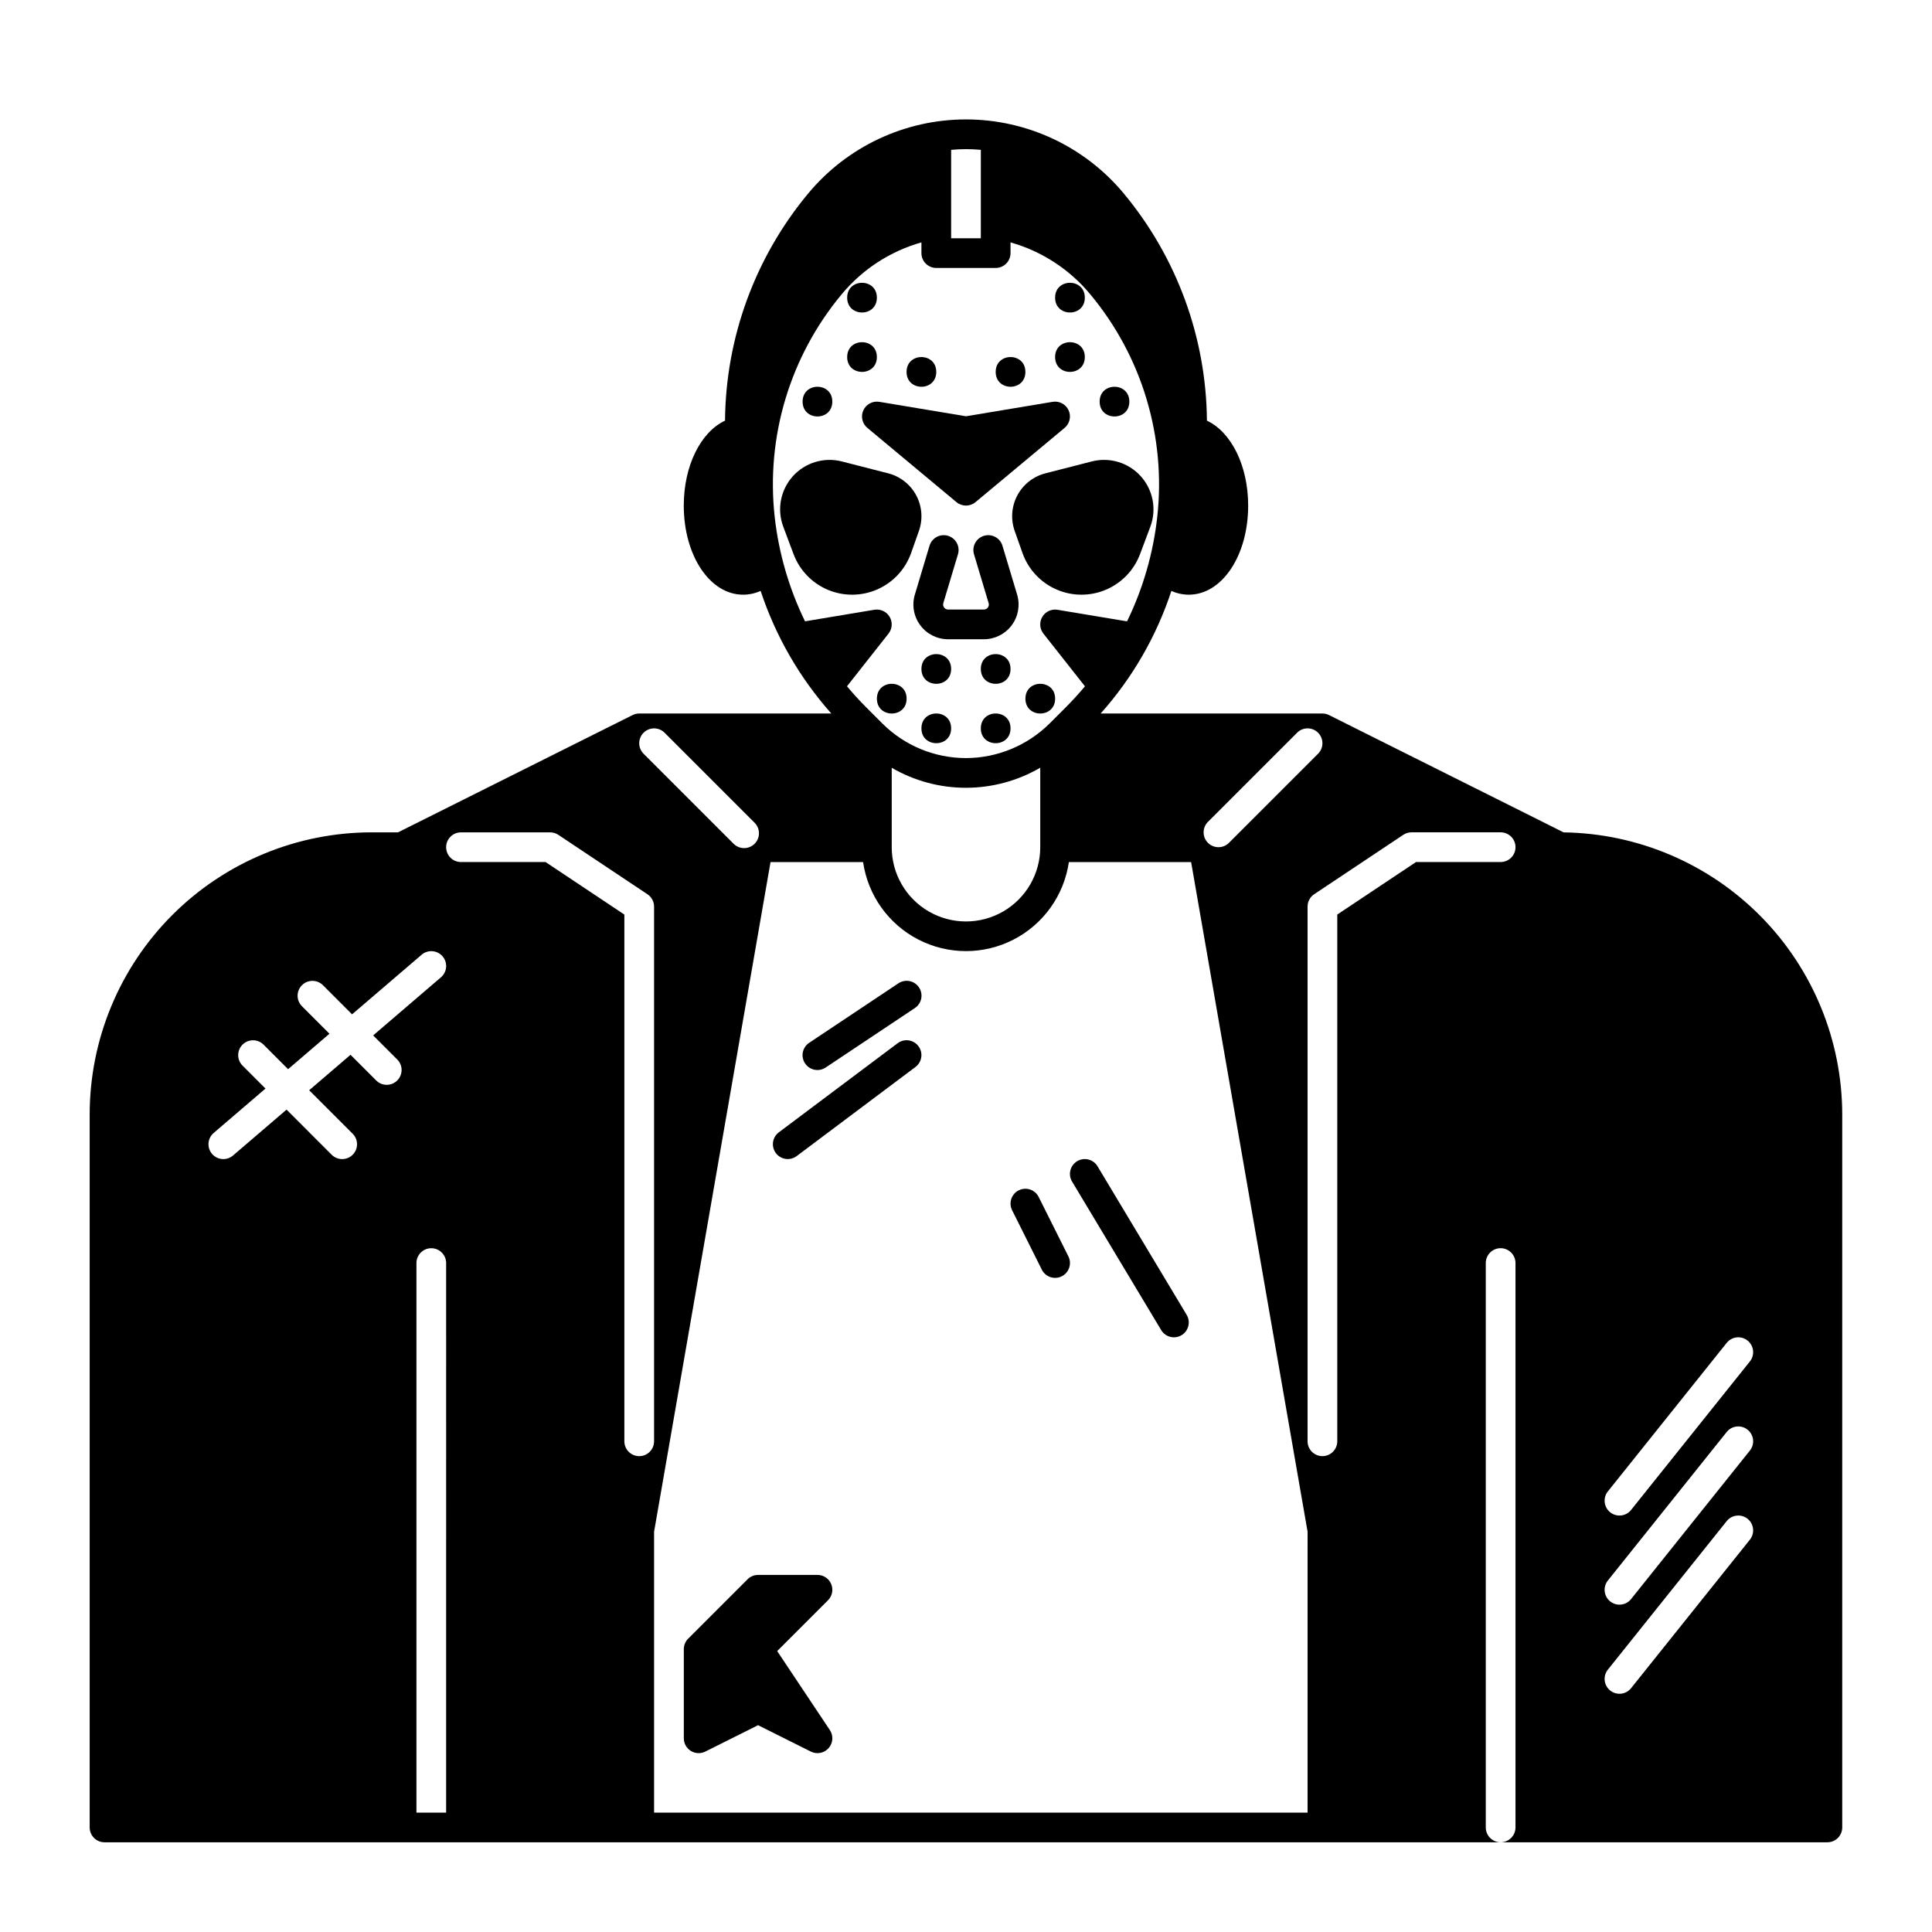 <?xml version="1.0" encoding="UTF-8"?>
<!-- Uploaded to: ICON Repo, www.iconrepo.com, Generator: ICON Repo Mixer Tools -->
<svg fill="#000000" width="800px" height="800px" version="1.1" viewBox="144 144 512 512" xmlns="http://www.w3.org/2000/svg">
 <g>
  <path d="m558.39 364.59h-0.008l-62.164-31.082v-0.004c-0.547-0.273-1.148-0.414-1.762-0.414h-58.777c8.418-9.426 14.797-20.484 18.746-32.488 1.449 0.652 3.019 0.992 4.609 1 8.828 0 15.742-10.375 15.742-23.617 0-10.594-4.508-19.504-10.934-22.508h0.004c-0.176-22.039-7.984-43.336-22.094-60.27-10.328-12.391-25.625-19.559-41.758-19.559s-31.434 7.168-41.758 19.559c-14.113 16.934-21.918 38.23-22.094 60.27-6.426 3.004-10.934 11.914-10.934 22.508 0 13.242 6.914 23.617 15.742 23.617 1.598-0.008 3.172-0.352 4.625-1.008 3.969 11.996 10.344 23.051 18.734 32.496h-50.91c-0.609 0-1.215 0.141-1.762 0.414l-62.145 31.074h-6.941c-19.836 0-38.855 7.879-52.883 21.902-14.023 14.027-21.902 33.047-21.902 52.883v188.93c0 1.043 0.414 2.043 1.152 2.781 0.738 0.738 1.738 1.152 2.785 1.152h369.98c-2.176 0-3.938-1.762-3.938-3.934v-149.57c0-2.172 1.762-3.938 3.938-3.938 2.172 0 3.938 1.766 3.938 3.938v149.57c0 1.043-0.418 2.043-1.156 2.781-0.738 0.738-1.738 1.152-2.781 1.152h86.594c1.043 0 2.043-0.414 2.781-1.152 0.738-0.738 1.152-1.738 1.152-2.781v-188.93c-0.02-19.664-7.773-38.527-21.59-52.52-13.812-13.992-32.578-21.984-52.238-22.254zm-94.266-2.793 23.617-23.617h-0.004c1.539-1.539 4.031-1.539 5.566 0 1.535 1.539 1.535 4.031 0 5.566l-23.617 23.617c-1.539 1.535-4.031 1.535-5.566-0.004-1.535-1.535-1.535-4.027 0-5.566zm-68.066-178.09c1.305-0.109 2.613-0.184 3.938-0.184 1.32 0 2.633 0.074 3.938 0.184l-0.004 23.434h-7.871zm-38.719 124.95c-4.238-8.688-6.957-18.043-8.035-27.648-2.356-21.266 4.051-42.574 17.746-59.016 5.488-6.621 12.859-11.418 21.137-13.758v2.84c0 1.043 0.414 2.043 1.152 2.781 0.738 0.738 1.738 1.156 2.781 1.156h15.746c1.043 0 2.043-0.418 2.781-1.156 0.738-0.738 1.152-1.738 1.152-2.781v-2.84c8.281 2.34 15.652 7.137 21.137 13.762 13.695 16.441 20.102 37.75 17.746 59.016-1.047 9.469-3.691 18.695-7.82 27.281-0.059 0.125-0.125 0.246-0.188 0.371l-18.418-3.066c-1.605-0.27-3.207 0.477-4.035 1.875-0.828 1.402-0.711 3.164 0.297 4.441l11.008 13.965c-1.609 1.922-3.301 3.777-5.078 5.562l-4.277 4.277h-0.004c-5.894 5.859-13.863 9.156-22.172 9.18-8.316 0-16.293-3.305-22.176-9.184l-4.277-4.277c-1.781-1.781-3.473-3.637-5.078-5.566l11.004-13.961c1.008-1.277 1.125-3.043 0.297-4.441-0.828-1.398-2.43-2.144-4.035-1.879zm62.336 38.793v21.066c0 7.031-3.754 13.527-9.84 17.043-6.09 3.516-13.594 3.516-19.68 0-6.09-3.516-9.84-10.012-9.84-17.043v-21.047c5.977 3.477 12.766 5.305 19.68 5.301s13.707-1.84 19.68-5.32zm-105.12-9.27h-0.004c1.539-1.539 4.031-1.539 5.566 0l23.863 23.863v-0.004c1.535 1.539 1.535 4.031 0 5.566-1.535 1.539-4.027 1.539-5.566 0.004l-23.863-23.863c-0.738-0.738-1.152-1.738-1.152-2.785 0-1.043 0.414-2.043 1.152-2.781zm-65.281 92.16h-0.004c-1.539 1.535-4.027 1.535-5.566 0l-6.809-6.809-10.961 9.395 11.527 11.527v-0.004c1.539 1.539 1.539 4.031 0 5.566-1.535 1.539-4.027 1.539-5.566 0.004l-11.957-11.957-14.188 12.16c-0.793 0.68-1.824 1.016-2.863 0.938-1.043-0.082-2.008-0.57-2.688-1.363-1.418-1.652-1.227-4.137 0.426-5.551l13.73-11.766-6.078-6.078c-0.738-0.738-1.156-1.738-1.156-2.781 0-1.047 0.414-2.047 1.152-2.785 1.539-1.539 4.031-1.539 5.566 0l6.508 6.508 10.961-9.395-7.289-7.289v-0.004c-0.738-0.734-1.152-1.738-1.152-2.781 0-1.043 0.414-2.047 1.152-2.785 1.535-1.535 4.027-1.535 5.566 0l7.715 7.719 18.434-15.793c1.652-1.418 4.137-1.227 5.551 0.426 1.418 1.648 1.227 4.133-0.426 5.551l-17.969 15.402 6.379 6.379 0.004-0.004c0.738 0.738 1.152 1.742 1.152 2.785-0.004 1.043-0.418 2.047-1.156 2.785zm12.957 194.02h-7.871v-145.63c0-2.172 1.762-3.938 3.934-3.938 2.176 0 3.938 1.766 3.938 3.938zm51.168-94.465c-2.172 0-3.938-1.762-3.938-3.938v-139.59l-20.871-13.914h-22.422c-2.176 0-3.938-1.762-3.938-3.934 0-2.176 1.762-3.938 3.938-3.938h23.617-0.004c0.777 0 1.539 0.23 2.184 0.66l23.617 15.742v0.004c1.094 0.73 1.754 1.957 1.754 3.273v141.7c0 1.047-0.418 2.047-1.156 2.785-0.734 0.738-1.738 1.152-2.781 1.152zm177.12 94.465h-173.18v-74.445l30.859-177.46h24.527c1.281 8.812 6.738 16.465 14.652 20.539 7.918 4.078 17.316 4.078 25.23 0 7.914-4.074 13.375-11.727 14.652-20.539h32.398l30.863 177.46zm51.168-251.91h-22.426l-20.871 13.914v139.59c0 2.176-1.762 3.938-3.938 3.938-2.172 0-3.934-1.762-3.934-3.938v-141.7c0-1.316 0.656-2.543 1.75-3.273l23.617-15.742v-0.004c0.648-0.43 1.406-0.66 2.184-0.66h23.617c2.172 0 3.938 1.762 3.938 3.938 0 2.172-1.766 3.934-3.938 3.934zm66.051 179.58-31.488 39.359c-1.359 1.699-3.836 1.973-5.535 0.613-1.695-1.359-1.973-3.836-0.613-5.531l31.488-39.359v-0.004c1.359-1.695 3.836-1.969 5.535-0.613 1.695 1.359 1.969 3.836 0.613 5.535zm0-23.617-31.488 39.359c-1.359 1.699-3.836 1.973-5.535 0.613-1.695-1.355-1.973-3.836-0.613-5.531l31.488-39.359c1.359-1.699 3.836-1.973 5.535-0.613 1.695 1.359 1.969 3.836 0.613 5.531zm0-23.617-31.488 39.359v0.004c-1.359 1.695-3.836 1.969-5.535 0.613-1.695-1.359-1.973-3.836-0.613-5.535l31.488-39.359c1.359-1.699 3.836-1.973 5.535-0.613 1.695 1.359 1.969 3.836 0.613 5.531z"/>
  <path d="m372.8 252.73c-0.742 1.613-0.309 3.527 1.059 4.664l23.617 19.68h-0.004c1.461 1.215 3.582 1.215 5.043 0l23.617-19.68h-0.004c1.367-1.137 1.801-3.051 1.062-4.664-0.742-1.617-2.473-2.535-4.227-2.242l-22.969 3.828-22.969-3.828h-0.004c-1.75-0.289-3.481 0.629-4.223 2.242z"/>
  <path d="m413.61 275.27c-1.543 2.902-1.801 6.32-0.711 9.422l2.066 5.84v0.004c1.52 4.305 4.746 7.793 8.922 9.641 4.172 1.852 8.926 1.895 13.133 0.129 4.211-1.766 7.504-5.191 9.109-9.465l2.723-7.258v-0.004c1.715-4.574 0.742-9.719-2.519-13.355-3.262-3.633-8.277-5.152-13.008-3.938l-12.277 3.148c-3.184 0.816-5.883 2.934-7.438 5.836z"/>
  <path d="m385.46 290.54 2.062-5.844c1.094-3.102 0.836-6.519-0.711-9.422-1.551-2.902-4.246-5.019-7.434-5.836l-12.277-3.148c-4.731-1.215-9.746 0.305-13.008 3.938-3.262 3.637-4.234 8.785-2.519 13.355l2.723 7.258c1.602 4.273 4.898 7.699 9.105 9.469 4.211 1.766 8.961 1.719 13.137-0.129 4.176-1.848 7.402-5.336 8.922-9.641z"/>
  <path d="m415.74 242.56c0 5.246-7.871 5.246-7.871 0 0-5.25 7.871-5.25 7.871 0"/>
  <path d="m392.12 242.56c0 5.246-7.871 5.246-7.871 0 0-5.25 7.871-5.25 7.871 0"/>
  <path d="m411.8 321.28c0 5.25-7.871 5.25-7.871 0 0-5.246 7.871-5.246 7.871 0"/>
  <path d="m396.06 321.28c0 5.25-7.871 5.25-7.871 0 0-5.246 7.871-5.246 7.871 0"/>
  <path d="m411.8 337.02c0 5.246-7.871 5.246-7.871 0 0-5.25 7.871-5.25 7.871 0"/>
  <path d="m396.06 337.02c0 5.246-7.871 5.246-7.871 0 0-5.25 7.871-5.25 7.871 0"/>
  <path d="m423.62 329.15c0 5.25-7.871 5.25-7.871 0 0-5.246 7.871-5.246 7.871 0"/>
  <path d="m384.26 329.15c0 5.25-7.871 5.25-7.871 0 0-5.246 7.871-5.246 7.871 0"/>
  <path d="m376.38 238.62c0 5.25-7.871 5.25-7.871 0 0-5.246 7.871-5.246 7.871 0"/>
  <path d="m364.57 250.43c0 5.25-7.871 5.25-7.871 0 0-5.246 7.871-5.246 7.871 0"/>
  <path d="m443.29 250.43c0 5.25-7.871 5.25-7.871 0 0-5.246 7.871-5.246 7.871 0"/>
  <path d="m376.38 222.88c0 5.246-7.871 5.246-7.871 0 0-5.25 7.871-5.25 7.871 0"/>
  <path d="m431.49 238.62c0 5.25-7.875 5.25-7.875 0 0-5.246 7.875-5.246 7.875 0"/>
  <path d="m431.49 222.88c0 5.246-7.875 5.246-7.875 0 0-5.25 7.875-5.25 7.875 0"/>
  <path d="m409.67 288.66c-0.293-1.008-0.977-1.855-1.898-2.356-0.922-0.5-2.008-0.613-3.012-0.312-1.004 0.301-1.848 0.992-2.34 1.918-0.496 0.926-0.598 2.012-0.289 3.012l3.867 12.91c0.121 0.402 0.047 0.836-0.203 1.168-0.25 0.336-0.645 0.535-1.062 0.535h-9.48c-0.418 0-0.812-0.199-1.062-0.535s-0.324-0.77-0.203-1.168l3.871-12.91c0.309-1.004 0.207-2.09-0.289-3.016-0.492-0.926-1.336-1.613-2.34-1.914-1.004-0.305-2.09-0.191-3.012 0.309s-1.605 1.352-1.898 2.356l-3.871 12.91c-0.836 2.785-0.309 5.801 1.43 8.133 1.734 2.336 4.473 3.707 7.379 3.707h9.48c2.906 0 5.641-1.375 7.375-3.707 1.738-2.332 2.266-5.348 1.434-8.129z"/>
  <path d="m364.28 563.8c-0.609-1.473-2.047-2.43-3.641-2.43h-15.742c-1.043 0-2.043 0.414-2.781 1.152l-15.742 15.742h-0.004c-0.738 0.738-1.152 1.742-1.152 2.785v23.617c0 1.363 0.707 2.629 1.867 3.348 1.16 0.719 2.609 0.781 3.828 0.172l13.984-6.992 13.984 6.992c1.598 0.801 3.531 0.426 4.715-0.914 1.18-1.34 1.312-3.309 0.32-4.793l-13.953-20.926 13.461-13.461v-0.004c1.129-1.125 1.465-2.816 0.855-4.289z"/>
  <path d="m434.86 453.08c-1.121-1.863-3.539-2.469-5.402-1.352-1.863 1.121-2.469 3.539-1.348 5.402l23.617 39.359h-0.004c1.121 1.863 3.539 2.469 5.402 1.352 1.863-1.121 2.469-3.539 1.348-5.402z"/>
  <path d="m419.26 461.21c-0.969-1.945-3.336-2.734-5.281-1.762-1.941 0.973-2.731 3.336-1.758 5.281l7.871 15.742v0.004c0.973 1.941 3.336 2.731 5.281 1.758 1.945-0.973 2.734-3.336 1.762-5.281z"/>
  <path d="m382.07 404.6-23.617 15.742c-0.871 0.578-1.48 1.477-1.691 2.504-0.207 1.027 0.004 2.094 0.586 2.965 0.578 0.871 1.484 1.477 2.512 1.68s2.094-0.012 2.961-0.598l23.617-15.742v-0.004c0.875-0.574 1.484-1.477 1.691-2.504 0.207-1.027 0-2.094-0.582-2.965-0.582-0.871-1.484-1.477-2.512-1.68-1.031-0.203-2.098 0.016-2.965 0.602z"/>
  <path d="m381.89 420.46-31.488 23.617c-1.742 1.305-2.094 3.769-0.789 5.512 1.305 1.738 3.773 2.09 5.512 0.785l31.488-23.617c1.738-1.301 2.09-3.769 0.785-5.508-1.305-1.738-3.769-2.094-5.508-0.789z"/>
 </g>
</svg>